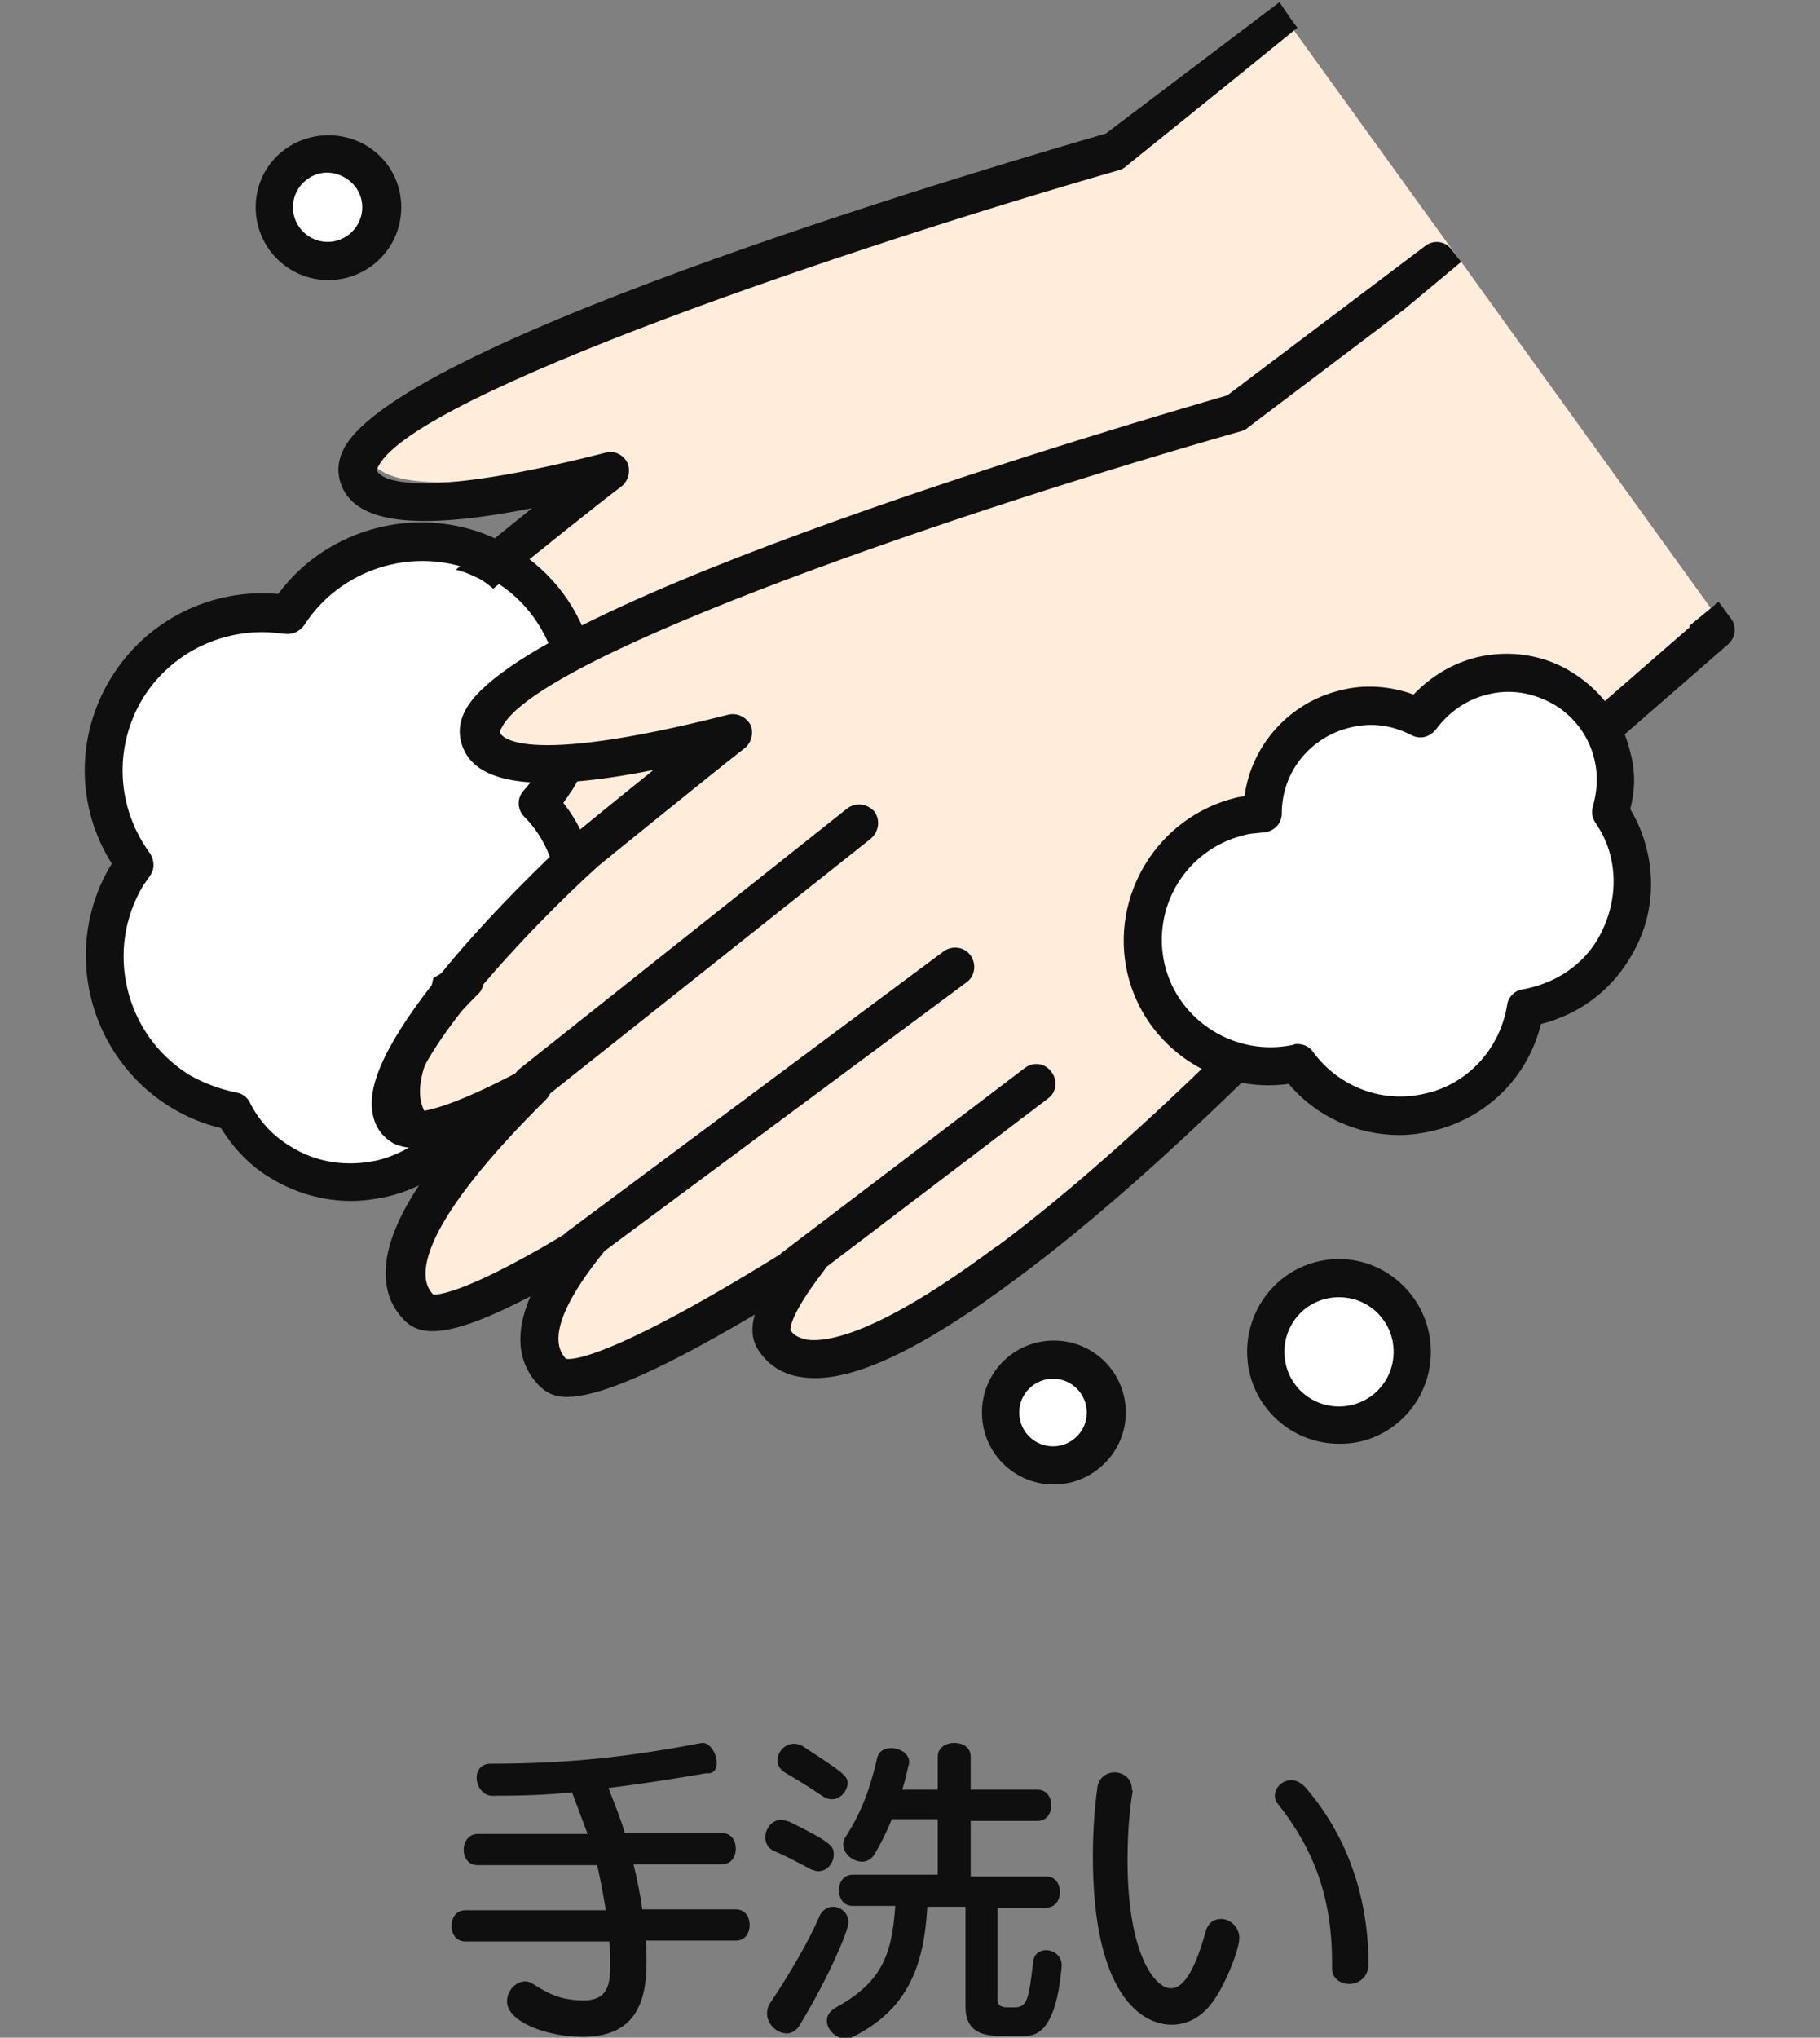 <?xml version="1.0" encoding="utf-8"?>
<!-- Generator: Adobe Illustrator 28.3.0, SVG Export Plug-In . SVG Version: 6.00 Build 0)  -->
<svg version="1.1" id="レイヤー_1" xmlns="http://www.w3.org/2000/svg" xmlns:xlink="http://www.w3.org/1999/xlink" x="0px"
	 y="0px" viewBox="0 0 210 235" style="enable-background:new 0 0 210 235;" xml:space="preserve">
<rect x="0" y="0" width="210" height="235" fill="#808080" stroke="none"/>
<style type="text/css">
	.st0{fill:#0F0F0F;}
	.st1{fill:#FFECDA;}
	.st2{fill:#FFFFFF;}
</style>
<g>
	<g>
		<g>
			<path class="st0" d="M82.7,203.3c0-1.1-0.8-2.3-1.6-2.3H81c-7.9,1.5-14.8,2.4-24.4,2.4c-1.1,0-1.6,0.8-1.6,1.6
				c0,1,0.7,2.1,1.8,2.1c3.3,0,6.4-0.1,9.2-0.4c0.6,1.6,1.2,3.2,1.8,4.8H55.1c-1,0-1.6,0.9-1.6,1.8c0,0.9,0.5,1.8,1.6,1.8h13.8
				c0.4,1.7,0.7,3.4,1,5.2H53.7c-1.1,0-1.6,0.9-1.6,1.8c0,0.9,0.5,1.8,1.6,1.8h16.6c0.1,0.8,0.1,1.6,0.1,2.5v0.4
				c0,2.1-0.3,3.9-3.1,3.9h-0.2c-2.2-0.1-3.4-0.5-5.6-1.9c-0.3-0.2-0.6-0.3-0.9-0.3c-1.1,0-2.1,1.1-2.1,2.3c0,2.4,4.7,4.1,8.7,4.1
				c5.9,0,7.4-3.7,7.4-8.6c0-0.8,0-1.7-0.1-2.5h10.4c1.1,0,1.6-0.9,1.6-1.8c0-0.9-0.5-1.8-1.6-1.8H74.1c-0.2-1.7-0.6-3.5-1-5.2h10.2
				c1.1,0,1.6-0.9,1.6-1.8c0-0.9-0.5-1.8-1.6-1.8H72.1c-0.5-1.7-1.2-3.4-1.9-5.2c4.1-0.5,7.8-1.1,11.3-1.7
				C82.4,204.6,82.7,204,82.7,203.3z"/>
		</g>
		<g>
			<path class="st0" d="M104.9,203.2c0-1-1.1-1.6-2.1-1.6c-0.7,0-1.4,0.3-1.6,1.2c-0.8,3.4-1.7,6-3.6,9c-0.2,0.3-0.3,0.5-0.3,0.9
				c0,1.1,1.1,2,2.2,2c0.5,0,1-0.3,1.3-0.7c0.8-1.3,1.5-2.7,2.1-4.2h5.3v6.4h-9.8c-1.1,0-1.6,0.9-1.6,1.8c0,0.9,0.5,1.8,1.6,1.8h4.9
				c-0.4,5.9-1.7,8.9-7,11.8c-0.6,0.4-0.9,0.9-0.9,1.4c0,1.1,1.1,2.1,2.1,2.1c0.2,0,0.4,0,0.7-0.1c6.6-3.2,8.4-8.3,8.8-15.1h4.4
				v11.5c0,3.4,2.7,3.4,4.5,3.4h2.4c2.3,0,3.7-2.4,4.2-8v-0.2c0-1.1-1-1.7-1.8-1.7c-0.7,0-1.4,0.4-1.5,1.4c-0.5,4.4-0.7,5.2-2.2,5.2
				h-0.6c-0.5,0-1.3,0-1.3-0.9V220h5.6c1.1,0,1.6-0.9,1.6-1.8c0-0.9-0.5-1.8-1.6-1.8H112V210h7.7c1.1,0,1.6-0.9,1.6-1.8
				c0-0.9-0.5-1.8-1.6-1.8H112v-3.8c0-1.1-0.9-1.6-1.9-1.6c-0.9,0-1.9,0.5-1.9,1.6v3.8h-4.1c0.3-0.9,0.5-1.8,0.7-2.7
				C104.9,203.4,104.9,203.3,104.9,203.2z"/>
		</g>
		<g>
			<path class="st0" d="M96.1,219.9c-0.6,0-1.3,0.4-1.6,1.2c-1.1,2.6-3.3,6.4-5.5,9.7c-0.4,0.5-0.5,1-0.5,1.4c0,1.2,1.1,2.3,2.3,2.3
				c0.5,0,1.1-0.3,1.5-1c3.4-5.6,5.6-10.9,5.6-11.8C97.9,220.6,97,219.9,96.1,219.9z"/>
		</g>
		<g>
			<path class="st0" d="M88.3,211.9c0,0.6,0.3,1.3,1.1,1.6c1.4,0.6,2.5,1.2,4.2,2.1c0.3,0.1,0.6,0.2,0.8,0.2c1.1,0,1.8-1,1.8-1.9
				s0-1.3-5.1-3.8c-0.3-0.1-0.6-0.2-0.9-0.2C89.1,209.8,88.3,210.9,88.3,211.9z"/>
		</g>
		<g>
			<path class="st0" d="M92.8,201.5c-0.4-0.3-0.8-0.4-1.2-0.4c-1.1,0-1.9,1-1.9,1.9c0,0.6,0.3,1.1,1,1.5c1.2,0.7,2.7,1.6,4.3,2.7
				c0.3,0.2,0.7,0.3,1,0.3c1,0,1.8-1,1.8-1.9C97.8,204.8,97.1,204.3,92.8,201.5z"/>
		</g>
		<g>
			<path class="st0" d="M155.7,228.8c1.1,0,2.2-0.8,2.2-2.3c0-8.1-2.7-15.1-7.3-20.4c-0.5-0.5-1-0.8-1.6-0.8c-1,0-1.9,0.8-1.9,1.8
				c0,0.3,0.1,0.7,0.4,1c4.1,5.2,6.2,10.7,6.2,18.3v0.4C153.6,228.1,154.6,228.8,155.7,228.8z"/>
		</g>
		<g>
			<path class="st0" d="M130.6,206.3c0-1.2-1-1.9-2-1.9c-0.9,0-1.9,0.6-2,1.9c-0.3,2.2-0.5,4.9-0.5,7.8c0,15.9,5.6,19.4,9.1,19.4
				c1.7,0,3.4-0.8,4.7-2.6c1.5-2,3.1-6.1,3.1-7.4c0-1.3-1.1-2.2-2.1-2.2c-0.8,0-1.5,0.4-1.8,1.5c-1.6,5.8-3.1,6.5-4,6.5
				c-1.9,0-5-4.1-5-14.7c0-3,0.2-5.8,0.6-8.1C130.6,206.5,130.6,206.4,130.6,206.3z"/>
		</g>
	</g>
	<g>
		<g>
			<path class="st1" d="M74.6,122.5c3.7,5.8,15,0.4,27.1-8.2l0,0l0,0c18.3-12.9,38.8-33,38.8-33l28.8-50.1L148.5,2.4l-17.2,13.8
				c0,0-92.4,24.5-88.8,36.3c1.5,4.8,14.3,3.4,29,0.1C67.7,55.3,26,90.1,31.9,96.7c1.6,1.8,7.4-0.2,15.3-4.1
				c-10.8,10.1-18.4,20.2-13.6,25.3c1.9,2.1,9.7-1.3,19.7-7.1c-5.1,6.1-7.5,11.5-4.4,14.9c2.5,2.8,15.4-3.6,30-12.3
				C75.4,117.7,73.6,121,74.6,122.5z"/>
		</g>
		<g>
			<g>
				<g>
					<g>
						<path class="st2" d="M58,65.1c-8.5-5.2-19.5-2.6-24.9,5.8c-7.1-1.1-14.5,2-18.4,8.5c-4,6.5-3.4,14.6,0.9,20.4
							c-0.3,0.4-0.6,0.7-0.8,1.1c-5.3,8.6-2.5,19.8,6,25.1c1.9,1.2,4,1.9,6.1,2.3c1.3,2.3,3.1,4.4,5.5,5.9
							c6.6,4.1,15.1,2.5,19.9-3.3c-1.2,0-2.3-0.2-3.4-0.9c-1.3-0.9-1.5-2.3-0.9-3.6c-0.6-4.5,3.4-9.3,6.3-12.1
							c0.7-0.7,1.6-1.4,2.5-2.1c1.3-1.5,2.6-2.9,3.9-4.4l0,0c0.7-1,1.4-2,2.2-3c0.3-0.3,0.6-0.6,0.9-1c0.2-1.1,0.9-1.8,1.9-2
							c0.2-0.2,0.4-0.5,0.7-0.7c-0.5-3.1-2-6.1-4.3-8.4c0.7-0.8,1.4-1.6,1.9-2.5C69.3,81.6,66.6,70.4,58,65.1z"/>
					</g>
				</g>
			</g>
			<g>
				<g>
					<g>
						<path class="st0" d="M30.3,72.9c0.8,0,1.7,0.1,2.6,0.2c0.9,0.1,1.7-0.3,2.2-1c4.7-7.3,14.5-9.6,21.9-5.1
							c3.7,2.2,6.2,5.8,7.2,9.9V77c1.3-0.6,2.7-1.1,4.1-1.5c-1.3-5.2-4.5-9.5-9.1-12.3c-9-5.5-20.9-3.1-27.1,5.3
							c-7.7-0.7-15.2,3-19.3,9.7s-4,14.9,0.1,21.4c-5.9,9.6-2.8,22.2,6.8,28.1c1.8,1.1,3.7,1.9,5.8,2.4c1.5,2.4,3.4,4.4,5.8,5.8
							c2.8,1.7,6,2.6,9.2,2.6c1.4,0,2.8-0.2,4.2-0.5c4.6-1.1,8.5-3.9,10.9-7.9c-1.9,0.8-3.9,1-5.8,0.2c-1.7,1.7-3.8,2.9-6.2,3.5
							c-3.5,0.8-7.1,0.3-10.1-1.6c-2-1.2-3.6-2.9-4.7-5.1c-0.3-0.6-0.9-1-1.5-1.1c-2-0.4-3.8-1.1-5.4-2c-7.5-4.6-9.9-14.5-5.3-22
							c0.1-0.1,0.2-0.3,0.3-0.4c0.1-0.2,0.3-0.4,0.4-0.6c0.6-0.8,0.5-1.8,0-2.6c-3.9-5.3-4.2-12.3-0.8-17.9
							C19.5,75.7,24.7,72.9,30.3,72.9z"/>
					</g>
					<g>
						<path class="st0" d="M68,86.6c-0.1,0-0.2,0-0.3,0c-1.1,0-2.2-0.1-3.3-0.4c-0.3,0-0.6,0-0.9,0c-0.4,1-0.8,1.9-1.4,2.8
							c-0.5,0.8-1.1,1.5-1.7,2.2c-0.8,0.9-0.7,2.2,0.1,3c2.3,2.3,3.5,5.3,3.8,8.4c0.3-0.4,0.8-0.7,1.3-0.8c0.4-0.4,0.8-0.9,1.3-1.3
							c0.4-0.4,0.9-0.6,1.5-0.7c-0.6-2.6-1.7-5.1-3.4-7.2c0.3-0.4,0.6-0.9,0.9-1.3C66.9,89.8,67.5,88.2,68,86.6z"/>
					</g>
				</g>
			</g>
		</g>
		<g>
			<path class="st1" d="M199.1,72.5l-30.5-42.3l-21.9,17.6c0,0-92.4,24.5-88.8,36.3c1.5,4.8,14.3,3.4,29,0.1
				c-3.8,2.7-45.5,37.5-39.6,44.1c1.6,1.8,7.4-0.2,15.3-4.1c-10.8,10.1-18.4,20.2-13.6,25.3c1.9,2.1,9.7-1.3,19.7-7.1
				c-5.1,6.1-7.5,11.5-4.4,14.9c2.5,2.8,15.4-3.6,30-12.3c-3.5,4.3-5.3,7.6-4.3,9.1c3.7,5.8,15,0.4,27.1-8.2l0,0l0,0
				c18.3-12.9,38.8-33,38.8-33v-0.7l43.6-39.3L199.1,72.5z"/>
		</g>
		<g>
			<g>
				<path class="st0" d="M129.2,19.6c0.3-0.1,0.5-0.2,0.7-0.4c0,0,12.8-10.3,19.8-16c-0.7-0.9-1.3-1.8-1.9-2.7
					c-0.1-0.1-0.1-0.2-0.1-0.3l-20.1,15.2c-10,2.9-81.2,23.6-87.9,36.3c-0.9,1.7-0.7,3.1-0.4,4c1.5,4.6,8.5,5.6,22.1,2.9
					c-3.6,2.9-7.2,5.8-8.8,7.1c0.8,0.2,1.6,0.5,2.4,0.9c0.7,0.3,1.3,0.8,1.8,1.2c0,0,0,0,0.1,0.1c3.9-3.2,12-9.7,14.8-11.8
					c0.8-0.6,1.1-1.8,0.7-2.7s-1.5-1.5-2.5-1.2c-24.7,6.3-26.3,2.3-26.4,2.1c0-0.1,0-0.3,0.2-0.6C48.1,45.4,98.5,28.4,129.2,19.6z"
					/>
			</g>
			<g>
				<path class="st0" d="M55.3,114.5L55.3,114.5c0.7-0.8,0.6-2-0.1-2.8c-0.4-0.5-1-0.7-1.6-0.7c-0.4,0-0.8,0.1-1.1,0.3
					c-0.9,0.6-1.7,1-2.5,1.5c-0.7,3.3-2,6.6-3.7,9.5c-0.6,2.9,0,5.4,1.8,7.3c0.7,0.7,1.6,1.4,3.3,1.4c0.4,0,0.8,0,1.2-0.1
					c-2.7-0.9-4.7-2.8-4-6.4C49.2,120.7,52.4,117.4,55.3,114.5z"/>
			</g>
		</g>
		<g>
			<g>
				<g>
					<path class="st0" d="M59.5,126.5c0.4,0.5,1.1,0.8,1.7,0.8c0.5,0,1-0.2,1.4-0.5l37.9-30.1c0.9-0.8,1.1-2.1,0.4-3.1
						c-0.8-0.9-2.1-1.1-3.1-0.4l-37.9,30.1C58.9,124.2,58.7,125.6,59.5,126.5z"/>
				</g>
			</g>
			<g>
				<g>
					<path class="st0" d="M66.8,145.9c0.5,0,0.9-0.1,1.3-0.4l43.4-32.2c1-0.7,1.2-2.1,0.5-3.1s-2.1-1.2-3.1-0.5L65.5,142
						c-1,0.7-1.2,2.1-0.5,3.1C65.4,145.6,66.1,145.9,66.8,145.9z"/>
				</g>
			</g>
			<g>
				<g>
					<path class="st0" d="M91.7,148.3c0.5,0,0.9-0.1,1.3-0.4l27.9-21.2c1-0.7,1.2-2.1,0.4-3.1c-0.7-1-2.1-1.2-3.1-0.4l-27.9,21.2
						c-1,0.7-1.2,2.1-0.4,3.1C90.4,148,91.1,148.3,91.7,148.3z"/>
				</g>
			</g>
		</g>
		<g>
			<g>
				<ellipse class="st2" cx="37.8" cy="23.9" rx="6.2" ry="6.2"/>
			</g>
			<g>
				<path class="st0" d="M29.5,23.9c0,4.6,3.7,8.4,8.4,8.4c4.6,0,8.4-3.7,8.4-8.4c0-4.6-3.7-8.3-8.4-8.3
					C33.2,15.6,29.5,19.3,29.5,23.9z M41.8,23.9c0,2.2-1.8,4-4,4s-4-1.8-4-4s1.8-4,4-4C40,20,41.8,21.7,41.8,23.9z"/>
			</g>
		</g>
		<g>
			<g>
				<ellipse class="st2" cx="154.5" cy="155.9" rx="8.5" ry="8.5"/>
			</g>
			<g>
				<path class="st0" d="M165.1,155.9c0-5.9-4.8-10.7-10.6-10.7c-5.9,0-10.6,4.8-10.6,10.7s4.8,10.6,10.6,10.6
					C160.3,166.6,165.1,161.8,165.1,155.9z M148.2,155.9c0-3.5,2.8-6.3,6.3-6.3s6.3,2.8,6.3,6.3s-2.8,6.3-6.3,6.3
					S148.2,159.4,148.2,155.9z"/>
			</g>
		</g>
		<g>
			<g>
				<path class="st2" d="M121.5,169c3.4,0,6.1-2.7,6.1-6.1c0-3.4-2.7-6.1-6.1-6.1s-6.1,2.7-6.1,6.1S118.1,169,121.5,169z"/>
			</g>
			<g>
				<path class="st0" d="M129.9,162.9c0-4.6-3.7-8.3-8.3-8.3c-4.6,0-8.3,3.7-8.3,8.3s3.7,8.3,8.3,8.3
					C126.1,171.2,129.9,167.5,129.9,162.9z M117.6,162.9c0-2.2,1.8-3.9,3.9-3.9c2.2,0,3.9,1.8,3.9,3.9c0,2.2-1.8,3.9-3.9,3.9
					C119.4,166.8,117.6,165.1,117.6,162.9z"/>
			</g>
		</g>
		<g>
			<g>
				<path class="st0" d="M143.3,49.7c0.3-0.1,0.5-0.2,0.7-0.4l18-13.6l6.6-5.5l-1.1-1.4c-0.7-1-2.1-1.2-3.1-0.4l-22.8,17.2
					c-10,2.9-81.2,23.6-87.9,36.3c-0.9,1.7-0.7,3.1-0.4,4c1.5,4.6,8.5,5.6,22.1,2.9c-4.5,3.6-9.1,7.4-9.5,7.7
					c-2.3,2.1-22.6,21-23,30.4c-0.1,2.1,0.7,3.5,1.5,4.2c1.4,1.5,3.9,1.7,7.8,0.5c-5.2,6.2-7.7,11.2-7.7,15.2c0,2.2,0.7,4,2.2,5.5
					c1.9,1.9,5.3,2,14.5-2.8c-1.8,4.2-1.5,7.6,0.9,10.2c0.7,0.7,1.6,1.4,3.3,1.4c3.2,0,9.2-2.1,21.7-9.5c-0.5,1.7-0.3,3,0.4,4.1
					c1.1,1.7,2.8,2.8,4.9,3.1c5.3,0.9,13.5-2.8,25.1-11.5l0,0c18-13.3,37.9-34.8,38-34.8l43.9-38.2c0.9-0.8,1-2.1,0.3-3l-1.4-1.9
					l-3.4,2.8l0.1,0.1l-42.5,37c-0.2,0.2-19.9,21.4-37.4,34.4l0,0c-0.1,0-0.1,0.1-0.2,0.1c-13.7,10.2-19.5,11-21.8,10.7
					c-0.9-0.2-1.5-0.5-1.9-1.1c0-0.1-0.2-1.6,3.9-6.9c0.6-0.8,0.6-2-0.1-2.8s-1.9-0.9-2.8-0.4c-22.3,14-26.5,13.5-26.9,13.4
					c-2.5-2.6,0.9-8,4.2-12.1c0.7-0.8,0.6-2-0.1-2.8c-0.4-0.5-1-0.7-1.6-0.7c-0.4,0-0.8,0.1-1.1,0.3c-12.4,7.6-16,7.9-16.6,7.9
					c-0.1,0-0.1,0-0.1,0c-0.6-0.6-0.9-1.4-0.9-2.4c0-2.9,2.4-8.7,13.9-20.1c0.8-0.8,0.9-2,0.2-2.9c-0.6-0.9-1.8-1.2-2.8-0.6
					c-8.8,4.7-11.7,4.9-12.4,4.9c-0.1,0-0.2,0-0.2,0c-0.1-0.1-0.3-0.3-0.3-1c0.2-5.8,13.3-19.9,21.5-27.3
					c0.1-0.1,13.3-10.8,16.9-13.6c0.8-0.6,1.1-1.8,0.7-2.7c-0.5-0.9-1.5-1.4-2.5-1.2c-24.7,6.3-26.3,2.3-26.4,2.1
					c0-0.1,0-0.3,0.2-0.6C62.1,75.4,112.6,58.4,143.3,49.7z"/>
			</g>
		</g>
		<g>
			<g>
				<g>
					<g>
						<path class="st2" d="M186,87.2c-1.6-6.7-8.3-10.8-15-9.2c-3,0.7-5.5,2.5-7.2,4.8c-2.6-1.3-5.5-1.8-8.6-1.1
							c-5.7,1.4-9.5,6.4-9.5,12.1c-0.8,0.1-1.7,0.1-2.5,0.3c-7.9,1.9-12.7,9.8-10.8,17.6s9.6,12.6,17.4,10.9
							c3.4,4.7,9.3,7.1,15.3,5.7c6-1.4,10.2-6.3,11-12c0.4-0.1,0.7-0.1,1.1-0.1c7.9-1.9,12.7-9.8,10.8-17.6
							c-0.4-1.8-1.2-3.4-2.1-4.8C186.4,91.6,186.5,89.4,186,87.2z"/>
					</g>
				</g>
			</g>
			<g>
				<g>
					<g>
						<path class="st0" d="M188.1,86.7c-0.9-3.8-3.3-7-6.6-9.1s-7.3-2.7-11.1-1.8c-2.8,0.7-5.3,2.2-7.3,4.3c-2.7-1-5.7-1.2-8.4-0.5
							c-5.9,1.4-10.3,6.3-11.1,12.2c-0.3,0.1-0.7,0.1-1,0.2c-9,2.2-14.6,11.3-12.5,20.3c2,8.4,10.1,13.9,18.6,12.7
							c3.2,3.8,7.9,5.9,12.8,5.9c1.3,0,2.6-0.2,3.9-0.5c6.2-1.5,10.9-6.2,12.4-12.3c4.3-1.1,7.9-3.7,10.2-7.5
							c2.4-3.8,3.1-8.3,2-12.7c-0.4-1.6-1-3.1-1.9-4.6C188.7,91.1,188.7,88.9,188.1,86.7z M184.3,108.4c-1.7,2.8-4.5,4.8-8.1,5.6
							l-0.5,0.1c-0.9,0.1-1.7,0.9-1.8,1.8c-0.8,5-4.5,9.1-9.4,10.2c-4.9,1.2-10-0.7-13-4.8c-0.4-0.6-1.1-0.9-1.8-0.9
							c-0.2,0-0.3,0-0.5,0.1c-6.6,1.4-13.2-2.7-14.8-9.2c-1.6-6.7,2.5-13.4,9.2-15c0.7-0.2,1.4-0.2,2.2-0.3c1.2-0.1,2.1-1,2.1-2.2
							c0-4.8,3.3-8.8,7.9-9.9c2.4-0.6,4.8-0.3,7.1,0.9c1,0.5,2.1,0.2,2.8-0.7c1.5-2,3.5-3.4,5.9-4c2.7-0.7,5.4-0.2,7.8,1.2
							c2.3,1.4,4,3.7,4.6,6.4c0.4,1.7,0.3,3.5-0.2,5.3c-0.2,0.6-0.1,1.3,0.3,1.9c0.9,1.3,1.5,2.7,1.8,4.1
							C186.6,102.2,186,105.5,184.3,108.4z"/>
					</g>
				</g>
			</g>
		</g>
	</g>
</g>
</svg>
